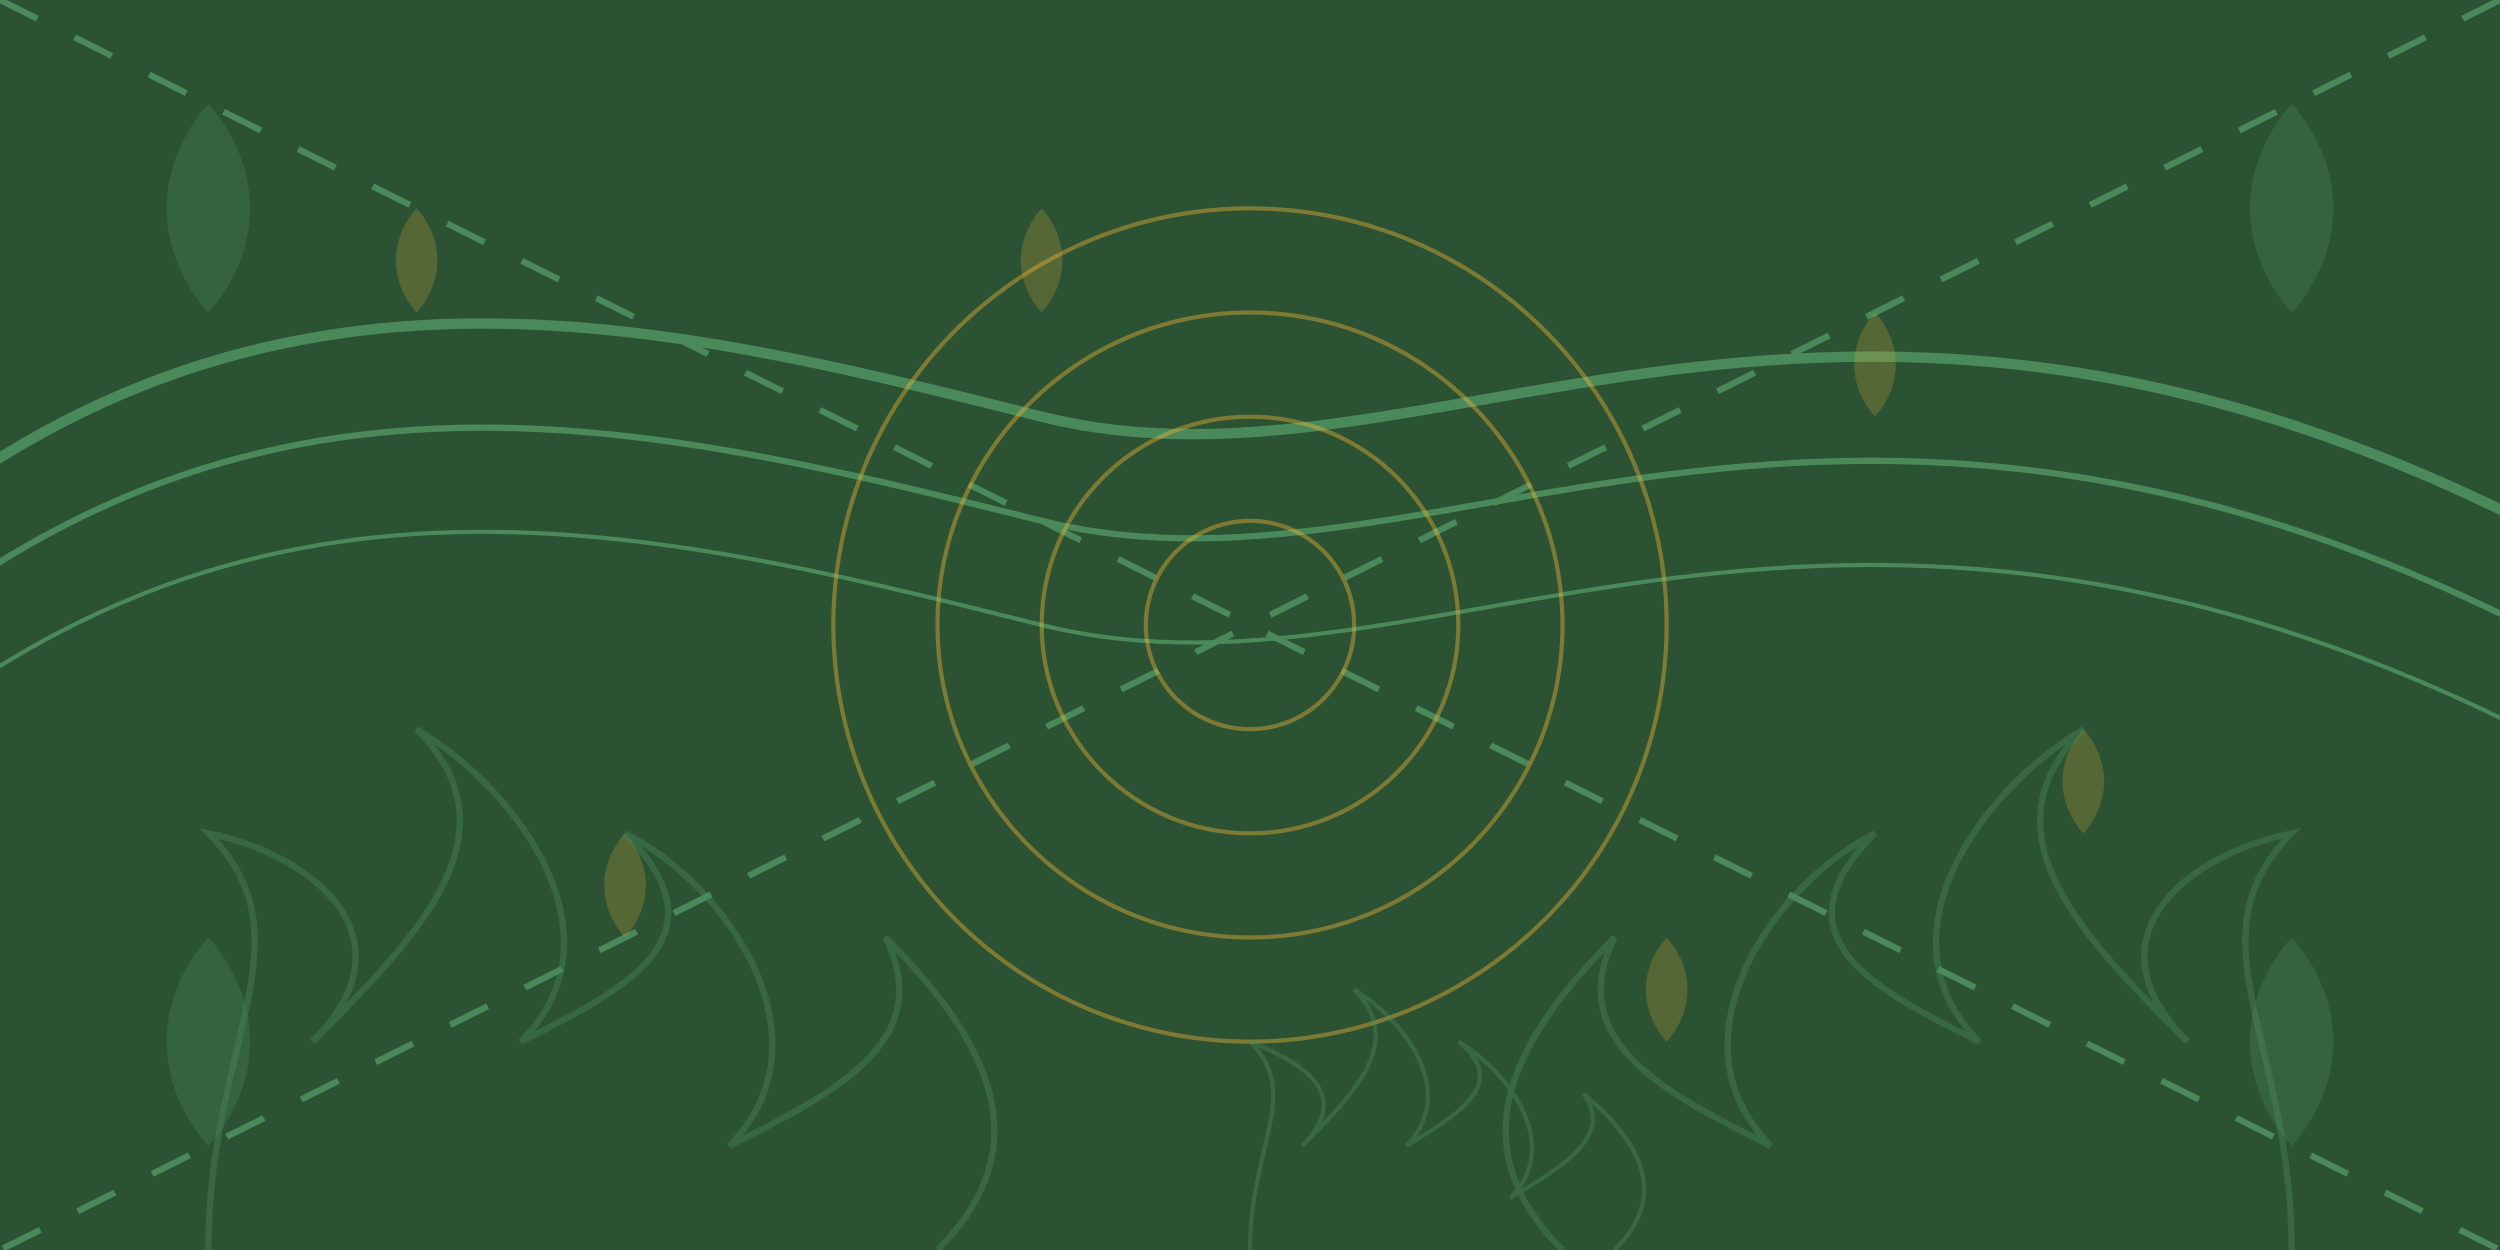 <?xml version="1.0" encoding="UTF-8"?>
<svg width="1200" height="600" viewBox="0 0 1200 600" fill="none" xmlns="http://www.w3.org/2000/svg">
  <rect width="1200" height="600" fill="#2c5234"/>
  
  <!-- Abstract background patterns -->
  <path d="M0 0L1200 600" stroke="#4a8959" stroke-width="3" stroke-dasharray="20,20"/>
  <path d="M1200 0L0 600" stroke="#4a8959" stroke-width="3" stroke-dasharray="20,20"/>
  
  <!-- Large curved shapes -->
  <path d="M-100 300C100 100 300 150 500 200C700 250 900 50 1300 300" stroke="#4a8959" stroke-width="5" fill="none"/>
  <path d="M-100 350C100 150 300 200 500 250C700 300 900 100 1300 350" stroke="#4a8959" stroke-width="3" fill="none"/>
  <path d="M-100 400C100 200 300 250 500 300C700 350 900 150 1300 400" stroke="#4a8959" stroke-width="2" fill="none"/>
  
  <!-- Leaf patterns -->
  <g opacity="0.3">
    <!-- Top left leaf pattern -->
    <path d="M100 50C100 50 120 70 120 100C120 130 100 150 100 150C100 150 80 130 80 100C80 70 100 50 100 50Z" fill="#4a8959"/>
    
    <!-- Top right leaf pattern -->
    <path d="M1100 50C1100 50 1120 70 1120 100C1120 130 1100 150 1100 150C1100 150 1080 130 1080 100C1080 70 1100 50 1100 50Z" fill="#4a8959"/>
    
    <!-- Bottom left leaf pattern -->
    <path d="M100 450C100 450 120 470 120 500C120 530 100 550 100 550C100 550 80 530 80 500C80 470 100 450 100 450Z" fill="#4a8959"/>
    
    <!-- Bottom right leaf pattern -->
    <path d="M1100 450C1100 450 1120 470 1120 500C1120 530 1100 550 1100 550C1100 550 1080 530 1080 500C1080 470 1100 450 1100 450Z" fill="#4a8959"/>
  </g>
  
  <!-- Center decorative element -->
  <g opacity="0.4">
    <circle cx="600" cy="300" r="200" stroke="#f7b731" stroke-width="2" fill="none"/>
    <circle cx="600" cy="300" r="150" stroke="#f7b731" stroke-width="2" fill="none"/>
    <circle cx="600" cy="300" r="100" stroke="#f7b731" stroke-width="2" fill="none"/>
    <circle cx="600" cy="300" r="50" stroke="#f7b731" stroke-width="2" fill="none"/>
  </g>
  
  <!-- Small decorative leaf elements scattered -->
  <g opacity="0.2">
    <path d="M200 100C200 100 210 110 210 125C210 140 200 150 200 150C200 150 190 140 190 125C190 110 200 100 200 100Z" fill="#f7b731"/>
    <path d="M900 150C900 150 910 160 910 175C910 190 900 200 900 200C900 200 890 190 890 175C890 160 900 150 900 150Z" fill="#f7b731"/>
    <path d="M300 400C300 400 310 410 310 425C310 440 300 450 300 450C300 450 290 440 290 425C290 410 300 400 300 400Z" fill="#f7b731"/>
    <path d="M800 450C800 450 810 460 810 475C810 490 800 500 800 500C800 500 790 490 790 475C790 460 800 450 800 450Z" fill="#f7b731"/>
    <path d="M500 100C500 100 510 110 510 125C510 140 500 150 500 150C500 150 490 140 490 125C490 110 500 100 500 100Z" fill="#f7b731"/>
    <path d="M1000 350C1000 350 1010 360 1010 375C1010 390 1000 400 1000 400C1000 400 990 390 990 375C990 360 1000 350 1000 350Z" fill="#f7b731"/>
  </g>
  
  <!-- Abstract plant silhouettes -->
  <g opacity="0.4">
    <!-- Left plant -->
    <path d="M100 600C100 500 150 450 100 400C150 410 200 450 150 500C200 450 250 400 200 350C250 380 300 450 250 500C300 475 350 450 300 400C350 425 400 500 350 550C400 525 450 500 425 450C475 500 500 550 450 600" stroke="#4a8959" stroke-width="3" fill="none"/>
    
    <!-- Right plant -->
    <path d="M1100 600C1100 500 1050 450 1100 400C1050 410 1000 450 1050 500C1000 450 950 400 1000 350C950 380 900 450 950 500C900 475 850 450 900 400C850 425 800 500 850 550C800 525 750 500 775 450C725 500 700 550 750 600" stroke="#4a8959" stroke-width="3" fill="none"/>
    
    <!-- Center small plant -->
    <path d="M600 600C600 550 625 525 600 500C625 510 650 525 625 550C650 525 675 500 650 475C675 490 700 525 675 550C700 535 725 520 700 500C725 515 750 550 725 575C750 560 775 545 760 525C790 550 800 575 775 600" stroke="#4a8959" stroke-width="2" fill="none"/>
  </g>
</svg>